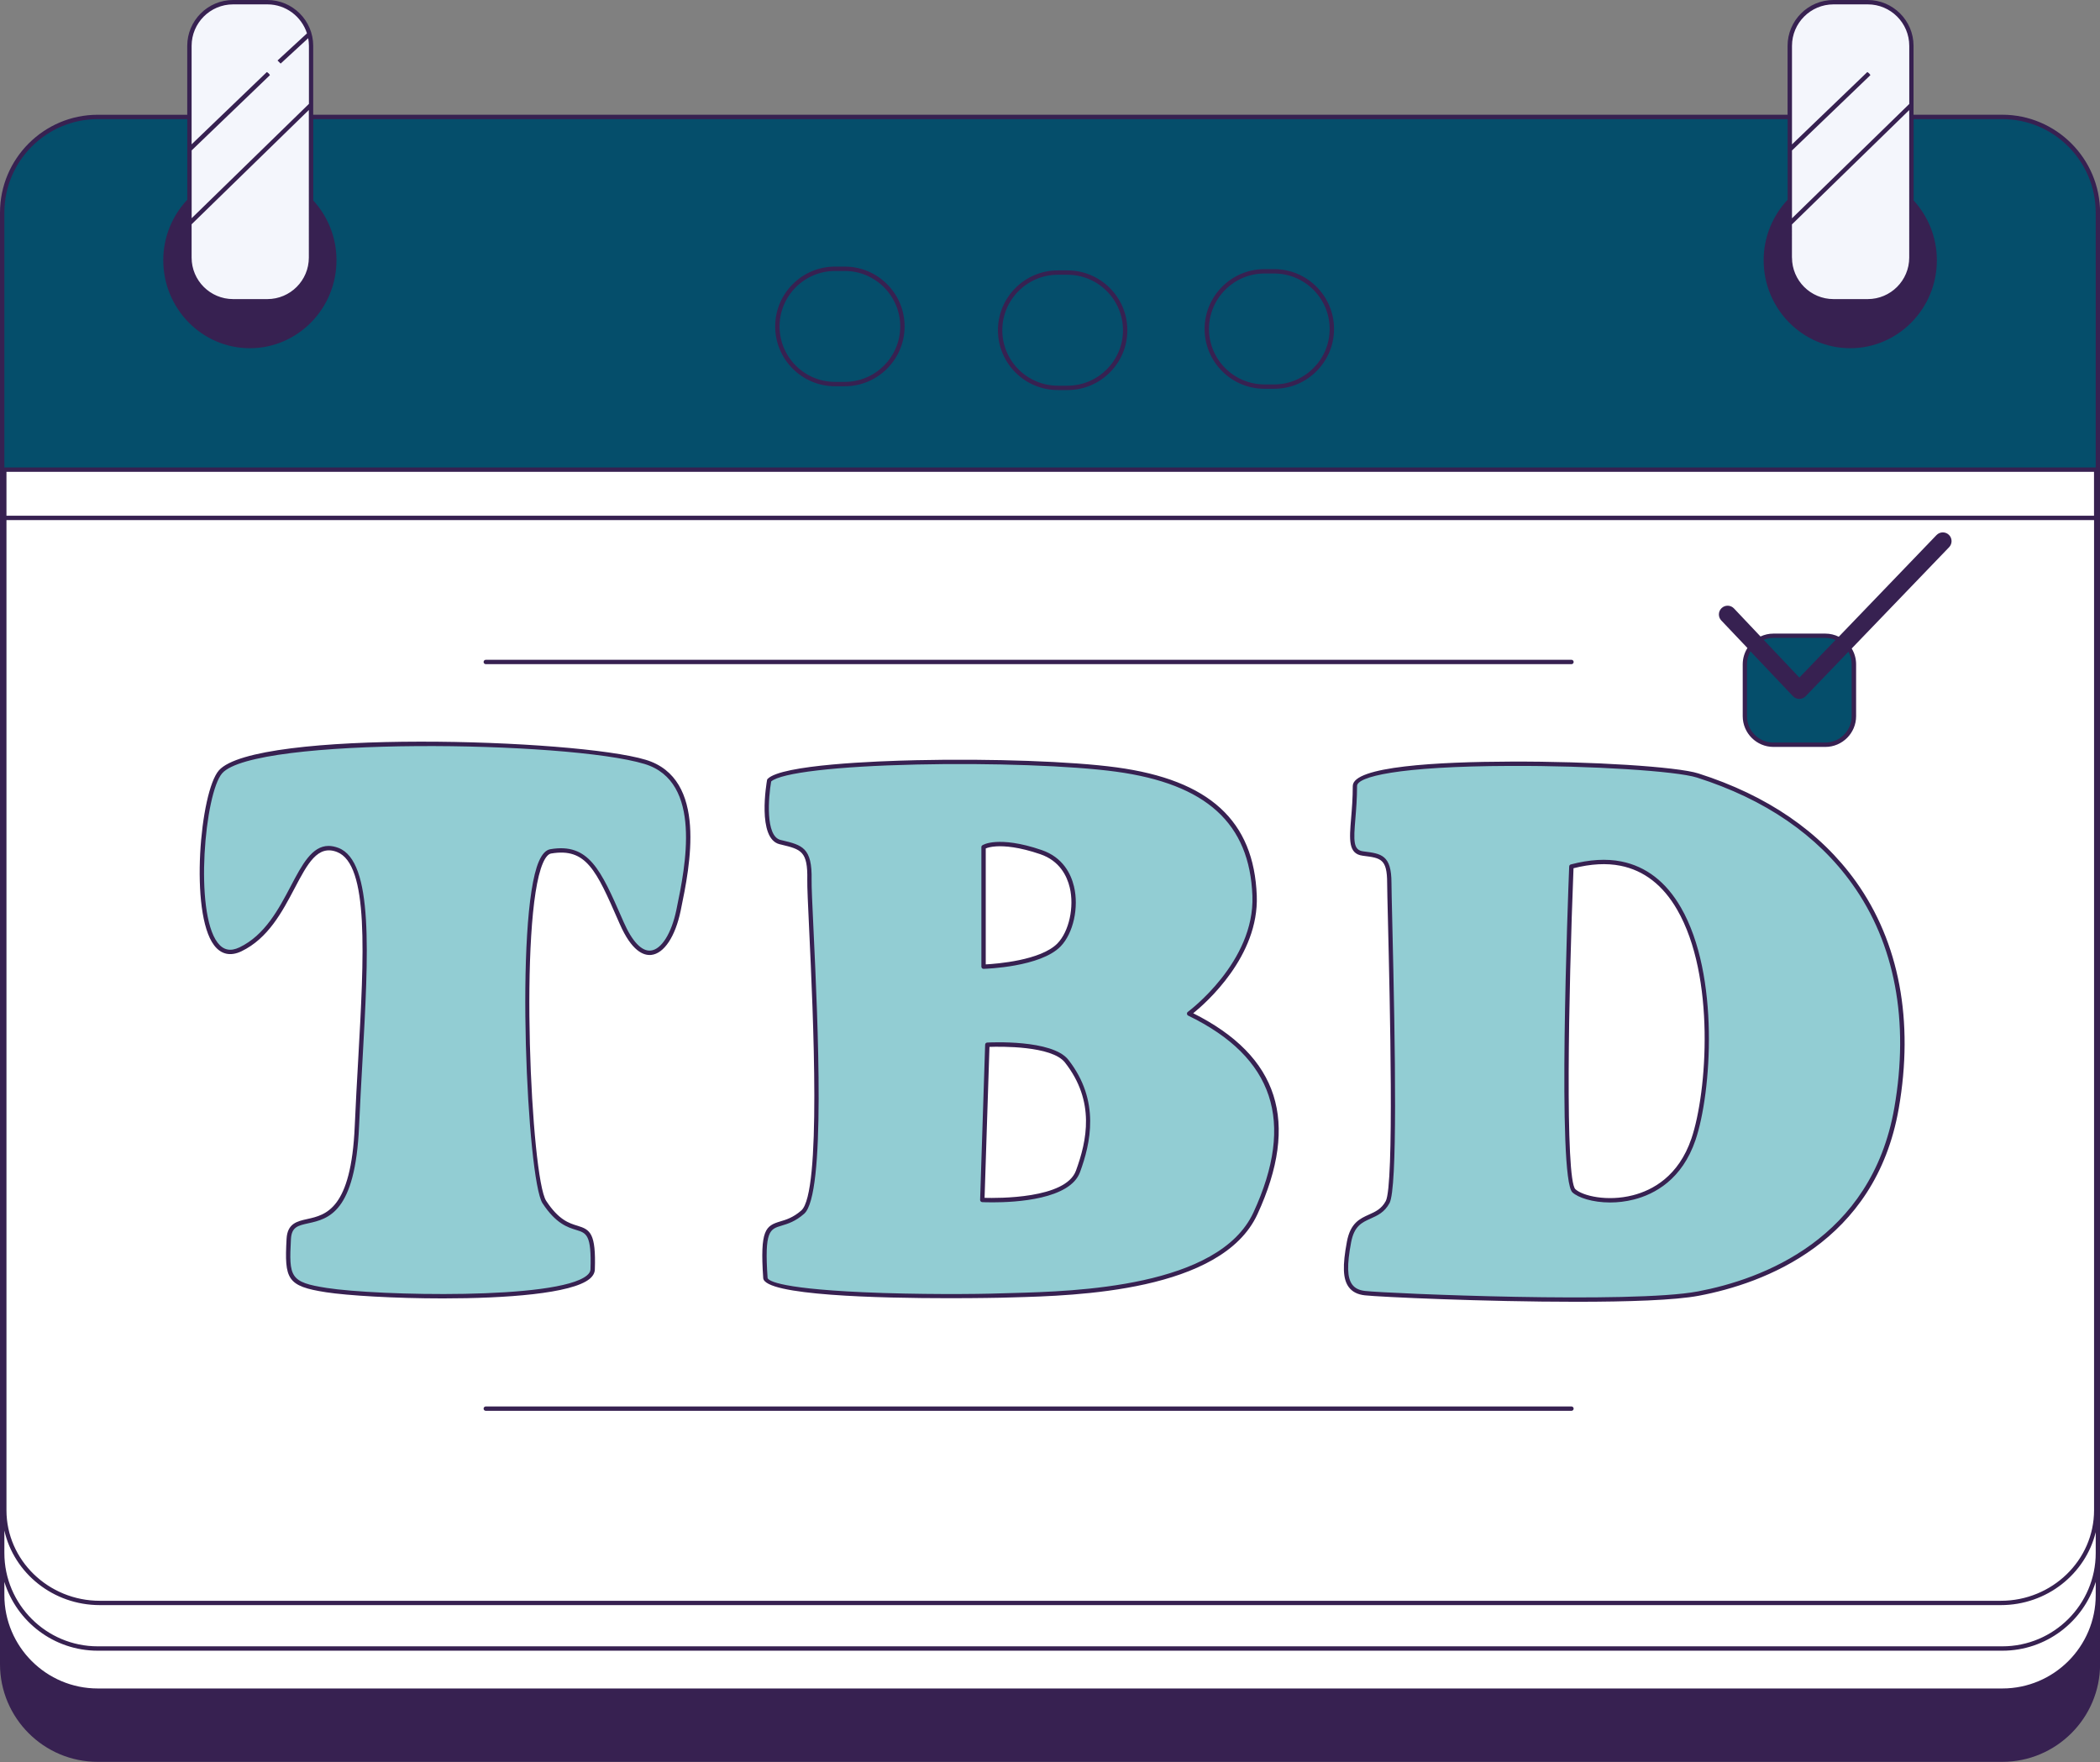 <?xml version="1.0" encoding="UTF-8" standalone="no"?><svg xmlns="http://www.w3.org/2000/svg" xmlns:xlink="http://www.w3.org/1999/xlink" fill="#000000" height="403.5" preserveAspectRatio="xMidYMid meet" version="1" viewBox="0.0 0.0 480.8 403.5" width="480.8" zoomAndPan="magnify"><rect x="0.0" y="0.0" width="480.8" height="403.5" fill="#808080" stroke="none"/><g id="change1_1"><path d="M480.32,118.6v246.68c0,12.09-9.79,21.88-21.88,21.88H22.38c-12.09,0-21.88-9.79-21.88-21.88V118.6h0.48h0 v-11.05h478.95v11.05H480.32z" fill="#ffffff"/></g><g id="change2_1"><path d="M155.35,208.45c-1.95,9.43-7.8,14.79-13.01,2.93c-5.2-11.87-7.64-17.88-16.26-16.42 c-8.62,1.46-5.2,74.62-1.46,80.31c6.93,10.55,11.54,0.81,11.05,15.44c-0.26,7.86-49.42,6.5-60.96,4.72 c-8.69-1.35-9.1-2.76-8.62-11.7c0.49-8.94,14.31,4.23,15.61-25.85c1.3-30.08,4.88-59.66-4.39-63.24 c-9.27-3.58-9.75,16.74-22.27,22.76c-12.52,6.02-9.43-35.11-4.55-40.64c7.99-9.06,80.49-7.33,97.21-2.28 C161.69,178.7,157.3,199.02,155.35,208.45z M287.44,277.85c-8.62,18.69-45.75,18.39-58.31,18.83c-12.56,0.44-53.6,0.2-53.89-4.03 c-1.13-16.33,2.42-9.68,8.55-15.08c6.13-5.4,1.39-68.92,1.54-76.08c0.15-7.16-1.9-7.48-6.72-8.64c-4.82-1.17-2.5-14.12-2.5-14.12 c2.34-2.41,17.06-3.76,33.72-4.13c16.66-0.37,35.27,0.22,45.72,1.63c22.63,3.07,31.12,13.29,31.7,28.91 c0.58,15.63-14.98,26.99-14.98,26.99C287.59,239.57,299.1,252.55,287.44,277.85z M225.19,221.37c0,0,12.79-0.35,17.29-5 c4.5-4.65,5.6-17.89-4.13-21.23c-4.87-1.67-8.19-1.95-10.28-1.83c-2.09,0.13-2.88,0.67-2.88,0.67V221.37z M244.21,242.98 c-3.56-4.54-18.16-3.75-18.16-3.75l-1.15,35.54c0,0,19.14,1.02,21.9-6.53C249.56,260.69,251.04,251.7,244.21,242.98z M434.22,253.76 c-5.24,30.02-30.06,39.56-45.34,42.46c-15.28,2.9-71.63,0.43-76.37-0.1c-4.74-0.53-4.97-4.74-3.65-11.72 c1.32-6.98,6.33-4.52,8.84-9.13c2.5-4.61,0.38-67.04,0.38-73.1c0-6.06-1.97-6.2-6.05-6.72c-4.08-0.53-1.83-6.11-1.83-15.47 c0-3.67,17.21-5.04,35.64-5.09c18.43-0.06,38.07,1.17,42.84,2.69c14.88,4.74,27.27,12.61,35.83,24.59 C433.08,214.16,438.17,231.11,434.22,253.76z M371.11,197.76c-3.26-0.65-7.04-0.46-11.34,0.67c0,0-2.85,71.09,0.58,74.25 c3.42,3.16,21.58,5.31,27.38-11.82C392.79,245.89,393.93,202.32,371.11,197.76z" fill="#92cdd3"/></g><g id="change3_1"><path d="M480.32,48.7v58.85H0.5V48.7c0-12.09,9.79-21.92,21.88-21.92h436.06C470.53,26.78,480.32,36.61,480.32,48.7z M417.9,145.58h-11.88c-3.61,0-6.54,2.93-6.54,6.54V164c0,3.61,2.93,6.54,6.54,6.54h11.88c3.61,0,6.54-2.93,6.54-6.54v-11.88 C424.44,148.51,421.51,145.58,417.9,145.58z" fill="#054e6b"/></g><g id="change4_1"><path d="M437.63,10.5v48.49c0,5.53-4.48,10-10,10h-7.84c-5.53,0-10-4.48-10-10V10.5c0-5.53,4.48-10,10-10h7.84 C433.15,0.5,437.63,4.98,437.63,10.5z M61.21,0.5h-7.84c-5.53,0-10,4.48-10,10v48.49c0,5.53,4.48,10,10,10h7.84 c5.53,0,10-4.48,10-10V10.5C71.22,4.98,66.74,0.5,61.21,0.5z" fill="#f4f6fc"/></g><g id="change5_1"><path d="M360.29,322.57c0,0.28-0.22,0.5-0.5,0.5H111.22c-0.28,0-0.5-0.22-0.5-0.5s0.22-0.5,0.5-0.5h248.57 C360.06,322.07,360.29,322.29,360.29,322.57z M258.11,75.62c0,7.55-6.14,13.7-13.7,13.7h-2.23c-7.55,0-13.7-6.15-13.7-13.7 c0-7.55,6.15-13.7,13.7-13.7h2.23C251.96,61.92,258.11,68.07,258.11,75.62z M257.11,75.62c0-7-5.7-12.7-12.7-12.7h-2.23 c-7,0-12.7,5.7-12.7,12.7c0,7,5.7,12.7,12.7,12.7h2.23C251.41,88.32,257.11,82.62,257.11,75.62z M480.82,48.7v60.24v0.52v9.13v13.02 v224v9.65v15.81c0,12.34-10.04,22.38-22.38,22.38H22.38C10.04,403.46,0,393.42,0,381.08v-15.81v-9.65v-224V118.6v-9.13v-0.52V48.7 c0-12.36,10.04-22.42,22.38-22.42h20.49V10.5c0-5.79,4.71-10.5,10.5-10.5h7.84c5.79,0,10.5,4.71,10.5,10.5v15.77h337.56V10.5 c0-5.79,4.71-10.5,10.5-10.5h7.84c5.79,0,10.5,4.71,10.5,10.5v15.77h20.31C470.78,26.28,480.82,36.34,480.82,48.7z M410.28,58.99 c0,5.24,4.26,9.5,9.5,9.5h7.84c5.24,0,9.5-4.26,9.5-9.5V25.21l-26.85,26.18V58.99z M410.28,10.5v22.57l17.22-16.55 c0.04-0.04,0.23,0.09,0.43,0.28c0.2,0.2,0.32,0.39,0.28,0.43l-17.93,17.23v15.53l26.85-26.18V10.5c0-5.24-4.26-9.5-9.5-9.5h-7.84 C414.55,1,410.28,5.26,410.28,10.5z M43.87,58.99c0,5.24,4.26,9.5,9.5,9.5h7.84c5.24,0,9.5-4.26,9.5-9.5V25.19L43.87,51.36V58.99z M43.87,10.5v22.55l17.2-16.53c0.04-0.04,0.23,0.09,0.43,0.28c0.2,0.2,0.32,0.39,0.28,0.43l-17.9,17.21v15.53l26.85-26.18V10.5 c0-0.6-0.06-1.18-0.17-1.75l-6.31,5.81l-0.71-0.71l6.74-6.21C69.06,3.8,65.46,1,61.21,1h-7.84C48.13,1,43.87,5.26,43.87,10.5z M479.82,362.24c-2.83,9.12-11.34,15.76-21.38,15.76H22.38C12.34,378,3.83,371.36,1,362.24v3.03c0,11.79,9.59,21.38,21.38,21.38 h436.06c11.79,0,21.38-9.59,21.38-21.38V362.24z M479.82,350.85c-2.34,9.57-11.19,16.71-21.73,16.71H22.86 c-10.7,0-19.66-7.32-21.86-17.08v5.14C1,367.41,10.59,377,22.38,377h436.06c11.79,0,21.38-9.59,21.38-21.38V350.85z M1.48,119.1 v226.74c0,11.43,9.59,20.73,21.38,20.73H458.1c11.76,0,21.34-9.3,21.34-20.73V119.1H1.48z M479.43,118.1v-10.05H1.48v10.05H479.43z M479.82,48.7c0-11.81-9.59-21.42-21.38-21.42h-20.31V45.9c3.29,3.6,5.32,8.4,5.32,13.69c0,11.11-8.9,20.15-19.83,20.15 c-10.94,0-19.83-9.04-19.83-20.15c0-5.38,2.11-10.25,5.5-13.86V27.28H71.72V45.9c3.29,3.6,5.32,8.4,5.32,13.69 c0,11.11-8.9,20.15-19.83,20.15c-10.94,0-19.83-9.04-19.83-20.15c0-5.38,2.11-10.25,5.5-13.86V27.28H22.38 C10.59,27.28,1,36.89,1,48.7v58.35h478.82V48.7z M305.43,75.33c0,7.55-6.14,13.7-13.7,13.7h-2.23c-7.55,0-13.7-6.15-13.7-13.7 s6.15-13.7,13.7-13.7h2.23C299.28,61.63,305.43,67.78,305.43,75.33z M304.43,75.33c0-7-5.7-12.7-12.7-12.7h-2.23 c-7,0-12.7,5.7-12.7,12.7s5.7,12.7,12.7,12.7h2.23C298.73,88.03,304.43,82.33,304.43,75.33z M49.01,216.45 c-5.64-7.46-3.21-35.14,1.11-40.04c8.34-9.45,81.67-7.28,97.73-2.42c14.25,4.31,10.07,24.5,8.06,34.21l-0.07,0.35 c-1.23,5.93-3.81,9.81-6.73,10.12c-1.79,0.19-4.5-0.89-7.22-7.09l-0.32-0.73c-5.04-11.51-7.34-16.77-15.4-15.4 c-0.65,0.11-1.3,0.87-1.87,2.19c-5.48,12.59-2.73,72.06,0.75,77.35c2.88,4.39,5.26,5.12,7.17,5.7c2.88,0.88,4.25,1.68,3.97,10.03 c-0.03,0.78-0.43,1.49-1.19,2.13c-4.08,3.38-19.18,4.48-33.59,4.48c-11.15,0-21.88-0.66-26.76-1.41c-8.97-1.39-9.54-2.98-9.04-12.23 c0.19-3.53,2.4-4.02,4.75-4.54c4.23-0.94,10.04-2.22,10.86-21.3c0.22-5.06,0.5-10.13,0.78-15.03c1.35-24.08,2.52-44.88-4.85-47.72 c-4.42-1.71-6.74,2.69-9.67,8.26c-2.85,5.41-6.07,11.53-12.2,14.48C52.76,219.04,50.6,218.56,49.01,216.45z M49.81,215.85 c1.31,1.73,2.95,2.08,5.02,1.09c5.83-2.8,8.98-8.77,11.75-14.04c2.57-4.88,4.84-9.19,8.65-9.19c0.7,0,1.45,0.15,2.27,0.46 c8.05,3.1,6.86,24.24,5.49,48.71c-0.27,4.89-0.56,9.96-0.78,15.01c-0.86,19.86-7.09,21.23-11.64,22.24 c-2.38,0.53-3.81,0.84-3.96,3.62c-0.47,8.72-0.21,9.88,8.19,11.18c11.58,1.8,52.8,2.75,59.56-2.85c0.54-0.45,0.81-0.9,0.83-1.39 c0.26-7.96-0.92-8.32-3.27-9.04c-1.95-0.6-4.63-1.42-7.71-6.11c-3.52-5.36-6.37-65.58-0.83-78.3c0.74-1.69,1.6-2.6,2.62-2.78 c8.82-1.49,11.54,4.71,16.48,15.98l0.32,0.73c1.93,4.41,4.12,6.73,6.2,6.5c2.44-0.26,4.74-3.92,5.86-9.33l0.07-0.35 c1.95-9.42,6.01-29.01-7.37-33.05c-17.67-5.34-89.29-6.26-96.69,2.13v0C46.9,181.58,44.44,208.76,49.81,215.85z M388.84,177.11 c15.79,5.03,27.93,13.37,36.09,24.78c9.91,13.88,13.3,31.85,9.79,51.96c-5.37,30.76-30.96,40.06-45.74,42.86 c-5.46,1.04-16.28,1.39-28.1,1.39c-20.92,0-45.03-1.1-48.41-1.48c-1.67-0.19-2.86-0.8-3.66-1.87c-1.36-1.83-1.48-4.86-0.43-10.44 c0.81-4.27,2.96-5.24,5.05-6.18c1.47-0.66,2.86-1.28,3.84-3.09c1.96-3.61,0.94-45.93,0.51-64c-0.11-4.47-0.19-7.7-0.19-8.86 c0-5.51-1.47-5.7-5.39-6.2l-0.22-0.03c-3.32-0.43-3.05-3.67-2.64-8.58c0.18-2.14,0.38-4.57,0.38-7.38c0-4.53,19.65-5.54,36.14-5.59 C364.35,174.32,384.05,175.58,388.84,177.11z M388.53,178.06c-4.71-1.5-24.26-2.74-42.69-2.67c-25.94,0.08-35.14,2.52-35.14,4.59 c0,2.85-0.2,5.3-0.38,7.46c-0.43,5.12-0.51,7.21,1.77,7.51l0.22,0.03c3.91,0.5,6.27,0.8,6.27,7.19c0,1.15,0.08,4.38,0.18,8.84 c0.72,29.99,1.21,61.11-0.63,64.5c-1.14,2.11-2.75,2.83-4.31,3.53c-2.02,0.91-3.77,1.69-4.48,5.45c-0.98,5.2-0.91,8.09,0.25,9.66 c0.62,0.84,1.59,1.32,2.96,1.47c5.27,0.59,61.16,2.96,76.22,0.1c14.52-2.75,39.68-11.88,44.94-42.05 c3.46-19.85,0.14-37.55-9.62-51.21C416.09,191.24,404.12,183.03,388.53,178.06z M224.84,221.72c-0.1-0.09-0.15-0.22-0.15-0.36 v-27.38c0-0.17,0.08-0.32,0.22-0.41c0.09-0.06,0.97-0.63,3.13-0.76c1.97-0.12,5.38,0.1,10.47,1.85c4.85,1.67,6.69,5.45,7.38,8.33 c1.16,4.83-0.16,10.73-3.05,13.72c-4.59,4.74-17.11,5.13-17.64,5.15c0,0-0.01,0-0.01,0C225.06,221.87,224.93,221.82,224.84,221.72z M225.69,220.84c2.41-0.13,12.62-0.89,16.43-4.82c2.64-2.72,3.87-8.34,2.8-12.79c-0.63-2.64-2.31-6.1-6.73-7.62 c-4.93-1.69-8.2-1.91-10.09-1.8c-1.31,0.08-2.07,0.33-2.41,0.48V220.84z M394.09,142.08c-0.76-0.8-0.72-2.07,0.08-2.83 c0.8-0.76,2.07-0.73,2.83,0.08l6.07,6.42c0.9-0.42,1.9-0.66,2.96-0.66h11.88c1.1,0,2.15,0.26,3.08,0.72l22.38-23.28 c0.77-0.8,2.03-0.82,2.83-0.06c0.8,0.77,0.82,2.03,0.06,2.83l-22.31,23.2c0.64,1.06,1.01,2.3,1.01,3.62V164 c0,3.88-3.16,7.04-7.04,7.04h-11.88c-3.88,0-7.04-3.16-7.04-7.04v-11.88c0-1.37,0.4-2.65,1.08-3.73L394.09,142.08z M403.79,146.51 l8.18,8.65l8.27-8.61c-0.72-0.31-1.52-0.47-2.35-0.47h-11.88C405.24,146.08,404.48,146.24,403.79,146.51z M400.77,149.15 c-0.5,0.88-0.79,1.89-0.79,2.98V164c0,3.33,2.71,6.04,6.04,6.04h11.88c3.33,0,6.04-2.71,6.04-6.04v-11.88 c0-1.04-0.26-2.02-0.73-2.88l-9.81,10.2c-0.38,0.39-0.9,0.61-1.44,0.61c0,0,0,0-0.01,0c-0.55,0-1.07-0.23-1.45-0.63L400.77,149.15z M111.22,152.09h248.57c0.28,0,0.5-0.22,0.5-0.5s-0.22-0.5-0.5-0.5H111.22c-0.28,0-0.5,0.22-0.5,0.5S110.94,152.09,111.22,152.09z M360.01,273.05c-3.49-3.22-1.03-67.34-0.74-74.64c0.01-0.22,0.16-0.41,0.37-0.46c4.28-1.13,8.17-1.36,11.56-0.68 c5.67,1.13,10.26,4.67,13.64,10.53c8.97,15.54,6.99,42.5,3.36,53.23c-3.08,9.09-9.38,12.44-14.12,13.65 c-1.88,0.48-3.73,0.68-5.45,0.68C364.61,275.36,361.31,274.25,360.01,273.05z M360.69,272.32c1.64,1.52,7.27,2.89,13.15,1.39 c4.5-1.15,10.48-4.33,13.42-13c3.58-10.58,5.55-37.13-3.28-52.41c-3.23-5.6-7.59-8.98-12.97-10.05c-3.15-0.63-6.77-0.44-10.75,0.57 C359.12,227.31,358.31,270.12,360.69,272.32z M183.46,277.19c4.63-4.08,2.72-44.79,1.8-64.35c-0.27-5.69-0.46-9.81-0.43-11.37 c0.13-6.58-1.41-6.96-6-8.07l-0.34-0.08c-5.22-1.27-2.97-14.15-2.87-14.7c0.02-0.1,0.06-0.19,0.13-0.26 c3.15-3.25,24.87-4.08,34.06-4.28c17.31-0.39,35.72,0.27,45.8,1.64c21.28,2.88,31.49,12.22,32.13,29.39 c0.52,13.87-11.6,24.53-14.55,26.92c19.63,9.84,24.44,24.9,14.7,46.03c-8.17,17.73-41.64,18.64-55.93,19.03 c-1.04,0.03-1.98,0.05-2.82,0.08c-0.16,0-5.02,0.11-11.77,0.11c-15.92,0-42.36-0.61-42.63-4.61c-0.77-11.12,0.57-11.97,3.93-12.98 C179.97,279.31,181.6,278.82,183.46,277.19z M184.12,277.94c-2.02,1.78-3.76,2.3-5.16,2.72c-2.72,0.81-3.96,1.18-3.22,11.95 c0.03,0.39,1.21,2.37,21.87,3.3c12.44,0.56,25.93,0.46,31.5,0.26c0.84-0.03,1.78-0.05,2.82-0.08c14.1-0.39,47.14-1.29,55.05-18.45 c9.58-20.79,4.69-35.53-14.94-45.07c-0.16-0.08-0.26-0.23-0.28-0.41s0.06-0.34,0.2-0.45c0.15-0.11,15.35-11.4,14.78-26.57 c-0.62-16.59-10.55-25.63-31.27-28.44c-10.04-1.36-28.38-2.02-45.65-1.63c-18.3,0.41-30.98,1.89-33.26,3.88 c-0.62,3.59-1.37,12.53,2.15,13.39l0.34,0.08c4.61,1.11,6.92,1.67,6.77,9.06c-0.03,1.53,0.16,5.62,0.43,11.3 C187.25,234.02,189.11,273.54,184.12,277.94z M207.11,74.75c0,7.55-6.15,13.7-13.7,13.7h-2.23c-7.55,0-13.7-6.15-13.7-13.7 s6.15-13.7,13.7-13.7h2.23C200.97,61.05,207.11,67.2,207.11,74.75z M206.11,74.75c0-7-5.7-12.7-12.7-12.7h-2.23 c-7,0-12.7,5.7-12.7,12.7s5.7,12.7,12.7,12.7h2.23C200.41,87.45,206.11,81.75,206.11,74.75z M224.4,274.76l1.15-35.54 c0.01-0.26,0.21-0.47,0.47-0.48c0.61-0.04,14.9-0.76,18.58,3.94c7.38,9.42,5.06,19.21,2.67,25.74c-2.28,6.23-14.65,6.91-19.98,6.91 c-1.35,0-2.25-0.04-2.42-0.05C224.6,275.26,224.39,275.03,224.4,274.76z M225.42,274.3c2.98,0.08,18.55,0.25,20.92-6.22 c2.5-6.85,4.48-15.85-2.52-24.78c-3.02-3.85-14.8-3.66-17.28-3.57L225.42,274.3z" fill="#372151"/></g></svg>